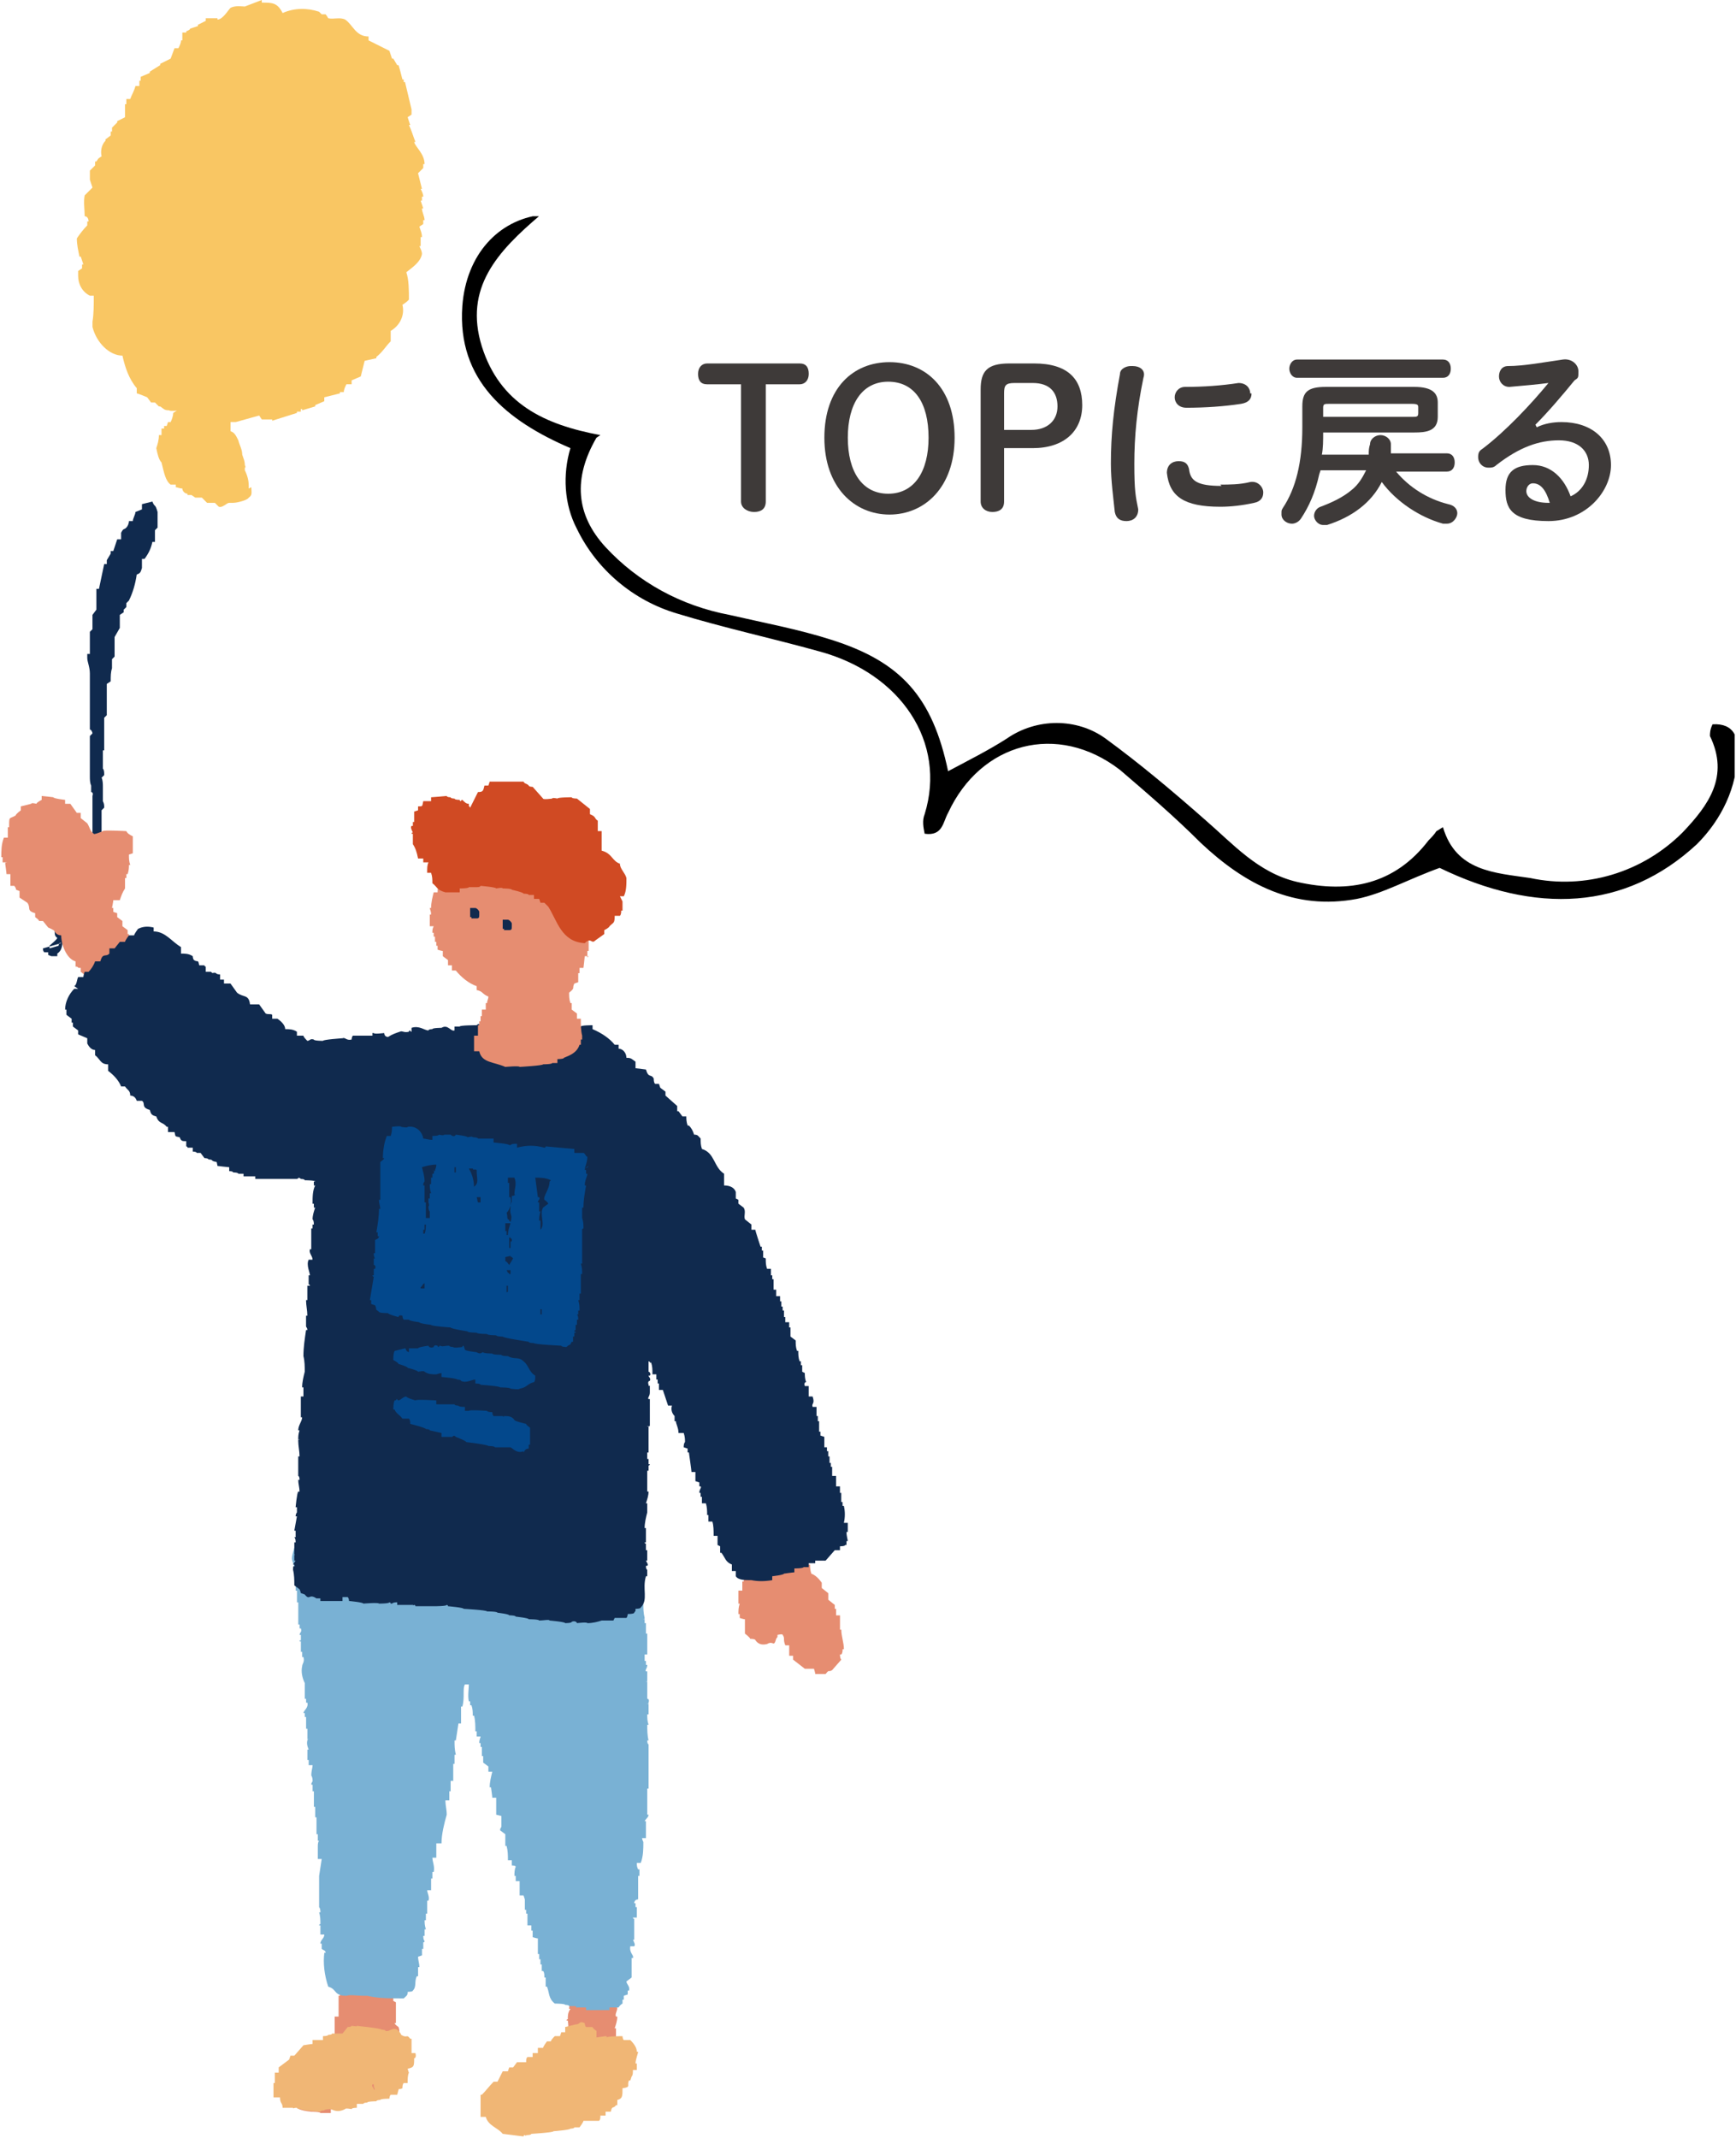 <?xml version="1.0" encoding="UTF-8"?>
<svg id="_レイヤー_1" data-name="レイヤー 1" xmlns="http://www.w3.org/2000/svg" xmlns:xlink="http://www.w3.org/1999/xlink" version="1.1" viewBox="0 0 133.3 164.1">
  <defs>
    <style>
      .cls-1 {
        fill: #3e3a39;
      }

      .cls-1, .cls-2, .cls-3, .cls-4, .cls-5, .cls-6, .cls-7, .cls-8, .cls-9, .cls-10 {
        stroke-width: 0px;
      }

      .cls-2 {
        fill: #102a4e;
      }

      .cls-2, .cls-4, .cls-6, .cls-7, .cls-8, .cls-9, .cls-10 {
        fill-rule: evenodd;
      }

      .cls-11 {
        clip-path: url(#clippath);
      }

      .cls-3 {
        fill: none;
      }

      .cls-4 {
        fill: #f9c663;
      }

      .cls-12 {
        clip-path: url(#clippath-1);
      }

      .cls-13 {
        clip-path: url(#clippath-2);
      }

      .cls-5 {
        fill: #000;
      }

      .cls-6 {
        fill: #d04a23;
      }

      .cls-7 {
        fill: #e68d71;
      }

      .cls-8 {
        fill: #03488c;
      }

      .cls-14 {
        isolation: isolate;
      }

      .cls-9 {
        fill: #79b1d4;
      }

      .cls-10 {
        fill: #f0b675;
      }
    </style>
    <clipPath id="clippath">
      <rect class="cls-3" x="35.2" y="16.6" width="98" height="52.8"/>
    </clipPath>
    <clipPath id="clippath-1">
      <rect class="cls-3" x="2.4" width="30.2" height="73.4"/>
    </clipPath>
    <clipPath id="clippath-2">
      <rect class="cls-3" y="60" width="65.2" height="104.1"/>
    </clipPath>
  </defs>
  <g id="top">
    <g id="top-2">
      <g id="_グループ_872" data-name="グループ 872">
        <g class="cls-11">
          <g id="_グループ_871" data-name="グループ 871">
            <path id="_パス_5061" data-name="パス 5061" class="cls-5" d="M45.8,33.6c-1.8,3.1-1.6,5.9.7,8.4,2.5,2.7,5.8,4.5,9.5,5.2,2.6.6,5.3,1.1,7.8,1.9,5.4,1.7,7.8,4.4,9,10.1,1.5-.8,3.1-1.6,4.5-2.5,2.3-1.6,5.4-1.6,7.6,0,2.6,1.9,5.1,4,7.6,6.2,2.2,1.9,4.1,4.1,7.1,4.8,4,.9,7.5.2,10.1-3.2.2-.2.4-.4.6-.7.2-.1.3-.2.5-.3,1,3.4,4,3.5,6.7,3.9,4.2.9,8.6-.4,11.7-3.5,2-2.1,3.6-4.3,2.1-7.4,0-.2,0-.5.2-.9,1.7-.1,2,1.1,1.9,2.2,0,2.6-1.2,5.1-3.1,7-5.5,5.1-12.4,5.4-19.8,1.8-.2,0-.4,0,.1,0-2.5.9-4.4,2-6.4,2.4-4.8.9-8.6-1.1-12-4.3-2-2-4.1-3.8-6.2-5.6-4.8-3.7-10.7-2.1-13.2,3.3-.4.7-.4,1.8-1.8,1.6-.1-.5-.2-1,0-1.5,1.7-5.5-1.8-10.8-8.1-12.5-3.6-1-7.3-1.8-10.9-2.9-3.4-1-6.2-3.4-7.7-6.5-1-1.9-1.1-4.2-.5-6.2-4.9-2.1-8.7-5.2-8.3-10.9.3-4,2.8-6.6,6-7-3.3,2.8-5.9,5.6-4.5,10.1,1.4,4.4,4.8,6,9.1,6.8"/>
          </g>
        </g>
      </g>
      <g id="TOPに戻る" class="cls-14">
        <g class="cls-14">
          <path class="cls-1" d="M58.8,38.5c0,.6-.4.8-.9.8s-1-.3-1-.8v-9h-2.6c-.5,0-.7-.3-.7-.8s.3-.8.7-.8h7.1c.5,0,.7.3.7.8s-.3.8-.7.8h-2.6v9Z"/>
          <path class="cls-1" d="M63.3,33.6c0-3.8,2.2-5.8,5-5.8s5,2,5,5.8-2.3,5.9-5,5.9-5-2.1-5-5.9ZM71.3,33.6c0-2.7-1.1-4.3-3.1-4.3s-3.1,1.7-3.1,4.3,1.1,4.3,3.1,4.3,3.1-1.7,3.1-4.3Z"/>
          <path class="cls-1" d="M79.4,27.9c2.6,0,3.7,1.2,3.7,3.2s-1.4,3.3-3.8,3.3h-2.2v4.1c0,.6-.4.8-.9.8s-.9-.3-.9-.8v-8.6c0-1.4.5-2,2.2-2h1.9ZM79.2,33c1.2,0,2-.7,2-1.8s-.6-1.8-1.9-1.8h-1.4c-.7,0-.8.2-.8.8v2.8h2.2Z"/>
          <path class="cls-1" d="M87,28.1c.5,0,1,.3.8.9-.5,2.4-.7,4.5-.7,6.6s.1,2.5.3,3.5c0,.6-.4.9-.9.9s-.8-.2-.9-.7c-.1-1-.3-2.4-.3-3.7,0-2.2.2-4.2.7-6.9,0-.4.5-.6.8-.6ZM93.7,37.2c.7,0,1.5,0,2.3-.2.6-.1,1,.4,1,.8s-.2.7-.7.8c-.9.2-1.8.3-2.6.3-2.8,0-3.9-.8-4.1-2.6,0-.6.4-.9.9-.9s.7.2.8.6c.1.9.6,1.3,2.5,1.3ZM96.1,30.2c0,.4-.2.7-.8.8-1.3.2-2.8.3-4.2.3-.6,0-.9-.4-.9-.8s.3-.8.8-.8c1.4,0,2.8-.1,4.1-.3.6,0,.9.4.9.8Z"/>
          <path class="cls-1" d="M101.3,36.4c-.3,1.4-.8,2.5-1.4,3.4-.2.3-.5.4-.7.4-.4,0-.8-.3-.8-.7s0-.3.1-.5c1-1.5,1.5-3.5,1.5-6.2v-1.6c0-1.1.4-1.5,1.8-1.5h6.8c1.4,0,1.8.5,1.8,1.2v1.1c0,1.1-.9,1.2-1.8,1.2h-7c0,.6,0,1.2-.1,1.7h3.6c0-.3,0-.5.1-.8,0-.4.4-.7.8-.7s.8.3.8.7c0,.3,0,.5,0,.7h4.3c.4,0,.6.3.6.7s-.2.7-.6.7h-3.9c1,1.2,2.4,2.1,4,2.5.5.1.7.4.7.7s-.3.8-.8.8-.2,0-.3,0c-1.8-.5-3.6-1.7-4.7-3.2-.8,1.6-2.3,2.7-4.2,3.3-.1,0-.2,0-.3,0-.4,0-.7-.4-.7-.7s.2-.6.5-.7c.8-.3,1.7-.7,2.4-1.3.5-.4.8-.9,1.1-1.5h-3.5ZM99.6,29c-.4,0-.6-.4-.6-.7s.2-.7.6-.7h11.2c.4,0,.6.3.6.7s-.2.7-.6.7h-11.2ZM108.4,32c.4,0,.5,0,.5-.3v-.4c0-.2,0-.3-.5-.3h-6.3c-.4,0-.5,0-.5.3v.7h6.7Z"/>
          <path class="cls-1" d="M118,32.8c.6-.3,1.3-.4,1.9-.4,2.3,0,3.8,1.3,3.8,3.3s-1.9,4.3-4.8,4.3-3.3-1-3.3-2.4.7-1.9,2.1-1.9,2.4,1,2.9,2.4c.9-.4,1.4-1.3,1.4-2.4s-.8-1.9-2.3-1.9-3,.5-4.8,1.9c-.2.2-.4.2-.6.2-.5,0-.8-.4-.8-.8s.1-.5.4-.7c1.7-1.3,3.6-3.3,5-5-.8.1-1.8.2-3,.3-.5,0-.8-.4-.8-.8s.2-.8.7-.8c1.2,0,2.8-.3,4.2-.5.7-.1,1.2.4,1.2.9s0,.5-.3.7c-.9,1.1-2,2.4-3,3.4h0ZM117.7,37.1c-.3,0-.5.3-.5.6,0,.5.6.9,1.7.9h.1c-.3-1-.7-1.5-1.3-1.5Z"/>
        </g>
      </g>
    </g>
    <g id="_グループ_908" data-name="グループ 908">
      <g class="cls-12">
        <g id="_グループ_907" data-name="グループ 907">
          <path id="_パス_5198" data-name="パス 5198" class="cls-2" d="M3.3,72.8c0,.1,0,.2.1.3h.3s0,0,0,.2c0,0,.6.3.7.1v-.2c.3-.2.4-.5.4-1.1h.7s0-.2,0-.2l.5-.9c0-.1,0-.2,0-.3l.4-.4v-.7c.3-.1.3-.2.4-.4v-.9s.3-.2.3-.2v-1.1c.1,0,.2,0,.2,0,0-.2,0-.5,0-.7l.2-.2c0-.2,0-.5,0-.7l.3-.4v-.5s0,0,0,0v-.5s0,0,0,0c0-.5,0-.9,0-1.4h0s0-.4,0-.4l.2-.2c0-.2,0-.3-.1-.5h0s0-.4,0-.4h0c0-.2,0-.5,0-.7h0c0-.2,0-.5-.1-.7l.2-.2c0-.2,0-.4-.1-.5v-1.4s.1,0,.1,0c0-.2,0-.5,0-.7h0c0-.3,0-.6,0-.9h0c0-.3,0-.6,0-.9l.2-.2c0-.8,0-1.6,0-2.4l.3-.2c0-.4,0-.7.1-1h0c0-.2,0-.5,0-.7l.2-.2v-.3s0,0,0,0c0-.4,0-.8,0-1.2l.4-.7c0-.3,0-.7,0-1l.3-.2c0,0,0-.1,0-.2l.2-.2c0-.1,0-.2,0-.3l.2-.2c.3-.6.5-1.3.6-2,.3-.1.3-.2.4-.5h0c0-.3,0-.5,0-.7h.2c.3-.4.5-.8.6-1.3h.2s0-.5,0-.5h0s0-.4,0-.4l.2-.2c0-.4,0-.8,0-1.2h0c-.2-.7-.2-.3-.4-.8l-.8.2v.4c0,0-.5.2-.5.2,0,.2-.2.5-.2.7h-.3c0,.2-.1.4-.2.5-.2.2-.2,0-.4.4h0s0,.5,0,.5h-.3c-.1.3-.2.6-.3.9h-.2s0,.2,0,.2l-.3.5v.3s-.2,0-.2,0l-.4,1.9h-.2c0,.2,0,.4,0,.5h0c0,.1,0,.2,0,.4h0c0,.2,0,.5,0,.7l-.3.4v.3s0,0,0,0c0,.1,0,.2,0,.3h0c0,.2,0,.4,0,.5l-.2.2v1.7c0,0-.2,0-.2,0v.3s0,0,0,0c0,.3.2.7.2,1.2h0s0,.4,0,.4h0c0,.5,0,.9,0,1.4h0s0,.4,0,.4h0c0,.7,0,1.4,0,2.1.1,0,.2.2.2.3l-.2.2c0,.1,0,.2,0,.3h0c0,.4,0,.8,0,1.2h0c0,.2,0,.4,0,.5h0c0,.4,0,.7,0,1.1h0c0,.2,0,.5.1.7h0s0,.5,0,.5c0,0,.2,0,.1.3h0c0,.1,0,.2,0,.4h0c0,.2,0,.5,0,.7h0s0,.4,0,.4h0s0,.7,0,.7h0c0,.2,0,.4,0,.5h0c0,.2,0,.5,0,.7,0,.6-.3.4-.3,1.2h-.2c0,.3,0,.6,0,.9-.2.1,0,0-.2.2h0s0,.5,0,.5c-.5.3-.2.7-.5,1.1h-.3s-.8,1.8-.8,1.8h-.4c-.2.4-.2.8-.2,1.3h0c0,.4.1.4.2.5-.1.2-.4.4-.6.6v.2s.7-.2.7-.2c0,0,0-.3.2-.2"/>
          <path id="_パス_5199" data-name="パス 5199" class="cls-4" d="M19.1,37.5v-.2c0-.4-.1-.8-.3-1.2v-.2c.1,0,0-.2,0-.2h0c0-.3-.1-.5-.2-.8h0c0-.4-.2-.7-.3-1.1h0c-.2-.4-.3-.6-.6-.7,0-.3,0-.5,0-.8,0-.3-.2-.6-.3-.8h-.2c0-.2,0-.4-.1-.6h0c-.3-.3-.5-.5-.9-.4,0-.2-.2-.3-.3-.5h0c0,0,0-.1,0-.2h0c-.2-.2-.1-.2-.4-.1-.4-.2-.4.5-.6.6,0,0,0,0,0-.1-.3,0-.5.2-.6.4,0,0,0,0,0,.1l-.3.2s0,0,0,.1h-.4c0,.2,0,.4,0,.5l-.3.2c0,.2-.1.5-.2.7h-.2s-.1.3-.1.3h-.2c0,0,0,.1,0,.2h-.2c0,.2,0,.3,0,.5h-.2c0,.4-.1.7-.2,1,.1.5.2.9.4,1.1.2.8.3,1.4.7,1.7h.4c0,0,0,.1,0,.2.1,0,.3.1.5.1,0,.2.2.4.4.4,0,0,0,0,0,.1h.3c0,0,.3.2.3.2h.2s0,0,0,0h.3c0,0,.4.4.4.4h.2s0,0,0,0h.2s0,0,0,0h.2c0,0,.3.3.3.3.3.1.6-.3.8-.3.2,0,.3,0,.3,0,.3,0,1.1-.2,1.2-.4.3-.2.2-.4.2-.8"/>
          <path id="_パス_5200" data-name="パス 5200" class="cls-4" d="M31,6.1h-.1c-.1-.4-.2-.8-.3-1.1h-.1s-.3-.5-.3-.5h-.1s-.2-.6-.2-.6l-1.6-.8v-.3c-1,0-1.2-.9-1.8-1.3-.4-.2-.9,0-1.3-.1,0,0-.1-.2-.2-.3h-.3c0,0-.2-.2-.2-.2-.9-.3-1.9-.3-2.8.1-.4-.8-.8-.8-1.6-.8,0,0,0-.1,0-.2l-1.3.5c-.2,0-.7-.1-1.1.1-.2.2-.6.9-1,.9,0,0,0-.1,0-.1h-.9c0,.1,0,.2,0,.2l-.6.3s0,.1,0,.1l-.6.2h0c0,.1-.3.2-.3.2,0,0,0,0,0,.1h-.3c0,.2,0,.4,0,.6h-.1c0,.2-.1.4-.2.6h-.3c0,0-.3.8-.3.8l-.8.4s0,0,0,.1l-.8.5s0,0,0,.1l-.7.3c0,.1,0,.2,0,.3h-.1c0,.2,0,.3,0,.4h-.3c-.1.4-.3.7-.4,1h-.3c0,.2,0,.3,0,.4h-.1c0,.4,0,.7,0,1l-.6.3s0,.1,0,.1l-.4.4c0,.1,0,.2,0,.3h-.1s0,.3,0,.3l-.4.3s0,.1,0,.1c-.3.3-.4.8-.3,1.2-.3.2-.2.1-.4.4h-.1c0,.1,0,.2,0,.3l-.4.4v.3c0,0,0,0,0,0v.4c.1,0,0,0,0,0l.2.6-.6.6c-.1.5,0,1.1,0,1.6.2,0,.3.2.3.4h-.1c0,.1,0,.2,0,.3-.3.3-.6.7-.8,1,0,.5.1.9.2,1.4h.1s.2.6.2.6h-.1c0,.1,0,.2,0,.3l-.3.2v.4c.1,0,0,0,0,0,0,.6.3,1.2.9,1.5h.3c0,.7,0,1.4-.1,2v.4c.1,0,0,0,0,0,.3,1.2,1.3,2.2,2.3,2.2.2.9.5,1.8,1.1,2.5v.4c.1,0,.8.3.8.3l.3.4h.3c0,0,.3.3.3.3h.1c.3.2.3.3.7.3h0c0,.1.9,0,.9,0,.2.4.3.3.5.7h.6s0,0,0,.1l.9-.2s0,0,0,.1h1c0,.1,0,.2,0,.2h.9s0,0,0,0h.3s0,0,0,0l1.8-.5.2.3h.8s0,.1,0,.1l1.9-.6s0,0,0-.1h.3c0-.1,0-.2,0-.2h.1s0,.1,0,.1l1-.3s0-.1,0-.1l.7-.3c0-.1,0-.2,0-.3l1.2-.3s0-.1,0-.1h.3c0-.2.1-.4.2-.6h.4c0-.2,0-.2,0-.3l.7-.3.3-1.2.9-.2s0-.1,0-.1c.5-.4.7-.8,1.1-1.2,0-.3,0-.5,0-.8.7-.4,1.1-1.2.9-2,.3-.2.3-.2.5-.4,0-.7,0-1.5-.2-2.1.5-.4,1.1-.8,1.2-1.4,0-.2-.1-.4-.2-.6h.1c0-.2,0-.5,0-.7h.1c0-.3-.1-.5-.2-.8l.3-.2c0-.1,0-.2,0-.3h.1c0-.3-.2-.6-.2-.9h.1s-.2-.6-.2-.6h.1s0-.3,0-.3h.1c0-.2-.1-.4-.2-.6h.1c-.1-.4-.2-.8-.3-1.2l.4-.4c0-.1,0-.2,0-.3h.1c0-.8-.7-1.3-.8-1.7h.1c-.2-.5-.3-.9-.5-1.3h.1s-.2-.6-.2-.6l.3-.2v-.4c-.1,0,0,0,0,0l-.5-2.1h-.1c0,0,0-.2,0-.3"/>
        </g>
      </g>
    </g>
    <g id="_グループ_906" data-name="グループ 906">
      <g class="cls-13">
        <g id="_グループ_905" data-name="グループ 905">
          <path id="_パス_5183" data-name="パス 5183" class="cls-7" d="M44.5,151.4c.1,0,0-.2.3-.3.1.1,0,.2.3.3h0c0-.1.3-.1.3-.1h0c0-.1.4-.3.4-.3.3.3.4.1.7.3h0c.3.3.4.6.5.9v.5s.2.1.2.1c0,.3,0,.5,0,.8h.1c0,.2,0,.4,0,.5h.1c0,.3-.2.5-.1.7h.1c0,.3-.1.6-.2.9h.1c0,.4,0,.7,0,1.1h.1c-.1,1-.2,2-.3,3h-.4c0,.8-.3.9-.6,1.4h-.5c0,.3-.2.5-.4.6h0c0,.1-.4.1-.4.1,0,.1-.2.3-.3.4l-1.2.4h-.5c0,0-.3,0-.4,0h0c0-.1-.9-.2-.9-.2v-.3c-.1,0-.9-.1-.9-.1v-.3c-.1,0-.4,0-.4,0,0,0,0-.2-.1-.3h-.1v-.3s-.1,0-.1,0c-.2-.4.1-.2-.3-.5,0-.4.1-.9.2-1.3h.3c0-.3,0-.4,0-.5,0,0,.2-.1.3-.3h.7c.3-1.4,1.6-.9,2.3-1.7.2-.6.3-1.2.2-1.8h-.1c0-.1.1-.1.1-.1,0-.3,0-.5.2-.8h-.1c0-.3.1-.4.1-.4.2-.8,0-1.7.4-2.2.2-.6,0-.2.5-.4"/>
          <path id="_パス_5184" data-name="パス 5184" class="cls-10" d="M48.4,159.7h-.1c-.2.4.2.5-.5.6,0,.6,0,.8-.4.9,0,.1,0,.3,0,.4h-.1c-.2.3-.3,0-.4.5h-.4v.3h-.4c0,.2,0,.3-.1.4h-1.2c0,.1-.3.5-.3.5h-.4c0,.1-.3.1-.3.1h0c0,.1-1.3.2-1.3.2h0c0,.1-1.7.2-1.7.2h0c0,.1-.4.1-.4.1h0c0,.1-.1,0-.1,0-.2,0,0,0-.1.1l-1.6-.2c-.4-.5-1.1-.6-1.3-1.3h-.4c0-.7,0-1.2,0-1.7h.1c.3-.3.6-.7.9-1h.3s.4-.8.4-.8h.4s.1-.3.1-.3h.3s.3-.4.3-.4h.7c0-.2,0-.3.1-.4h.4v-.3h.4c0-.1,0-.4,0-.4h.4c0-.1.3-.5.3-.5h.3c0-.1.2-.3.3-.4h.4s.1-.3.1-.3h.3c0-.1,0-.4,0-.4l.8-.2h0c.4,0,.2-.3.7-.1,0,0,0,.2.1.3h.5c0,.1.3.3.3.3v.5s.7-.1.7-.1c.2,0,0,.2.1.1h0c0-.1,1.2-.1,1.2-.1,0,0,0,.2.1.3h.5c.3.3.5.6.5.9h.1c0,.1-.2.6-.2.9h.1v.5s-.3,0-.3,0c0,.2,0,.4-.1.5"/>
          <path id="_パス_5185" data-name="パス 5185" class="cls-7" d="M30.6,158.9c-.2.5-.6.5-.8,1.2-.3.1-.6.3-.8.5h0c0,.1-.4.1-.4.1v.3c-.1,0-.4,0-.4,0h0c0,.1-.4.1-.4.1h0c0,.1-.5.3-.5.3h0c0,.1-1.1.1-1.1.1h0c0,.1-.3.1-.3.1v.3c-.1,0-.5,0-.5,0v.3c-.1,0-.8,0-.8,0h0c0-.1-.7-.1-.7-.1h0c-.9-.1-1.3-.2-1.4-1-.4-.1-.4-.2-.7-.4,0-.3,0-.1-.1-.3,0-.9.2-.5.7-.9.2-.2.1-.5.5-.8h0c0-.1.7-.1.7-.1l.4-.5h.3s.1-.3.1-.3h.3c0-.1.4-.1.4-.1.5-.2.6-.4.8-.9h.1c0-.1-.3-.3-.3-.3,0-.6,0-1.1,0-1.7h.3c0-.6,0-1.1,0-1.6h.1c0-.3.2-.5.3-.8h.1l.3-.4c.7,0,.8.1.9.7.3-.2.6-.3.9-.4v-.7c.1,0,.7,0,.7,0h0c0,.1.3.1.3.1,0,.1,0,.3.1.4l.4.3c0,.1,0,.3,0,.4h.1v.8s.2.1.2.1c0,.5,0,1.1,0,1.6h-.1c0,.1.3.3.3.3.2.5-.1,1.2-.2,1.6,0,.4.2.8.2,1.2h-.1v.5"/>
          <path id="_パス_5186" data-name="パス 5186" class="cls-9" d="M41.7,117.3h2.4c0,0,1.1.2,1.1.2h0c.5-.2.4.2.8.1v-.3c.6-.2,1,.2,1.3.3.2.7.2.1.7.4,0,0,.2.3.4.4v.5s.1,0,.1,0h0c-.1.2-.2.4-.1.5h.1v.3s.1,0,.1,0v.8s.4.3.4.3h-.1v.3h.1v.8s.1,0,.1,0v.3s.1,0,.1,0v.8s.2.1.2.1c0,.4,0,.7.1,1.1,0,.2-.2,0-.1.1h.1v.3s.1,0,.1,0v.8s.1,0,.1,0v.5c-.1,0,0,0,0,0v1.1h-.2v.5s.1,0,.1,0v.3s.1,0,.1,0c0,.3-.2.4-.1.5h.1c0,.2,0,.4,0,.7,0,.2-.2,0-.1.1h.1c0,.4,0,.9,0,1.3,0,0,.2,0,.1.3,0,.2-.2,0-.1.1h.1v.8h-.1c0,.3,0,.5.1.8h-.1c0,.4,0,.8.1,1.2h-.1c0,.3.1.3.1.3,0,1.1,0,2.3,0,3.4h-.1v.7c.1,0,0,0,0,0v.8c-.1,0,0,0,0,0v.5s.1,0,.1,0c0,.2-.2.3-.3.5h.1c0,.4,0,.9,0,1.3h-.3c0,.1.1.3.1.3,0,.5,0,1.1-.2,1.6h-.3c0,.2,0,.3.1.5h.1v.5h-.1v.5c.1,0,0,0,0,0,0,.4,0,.9,0,1.3,0,0-.3,0-.3.3h.1v.3s.1,0,.1,0v.8h-.3c0,.1.1.1.1.1,0,.5,0,1.1,0,1.6h-.1c.1.2.2.4.1.5h-.3c-.1.5.3.7.2.9h-.1c0,.5,0,1,0,1.5l-.4.3c0,.2.3.4.2.7h-.1v.3s-.3.1-.3.1v.3h-.1v.3c0,0-.2.1-.3.3h-.7v.2h-1.8v-.2h-.7c0,.1-.1-.1-.1-.1h-.5c0-.1-.3-.1-.3-.1h0c0-.1-.8-.1-.8-.1h0c-.5-.4-.4-.8-.6-1.3h-.1c0-.2,0-.4,0-.7h-.1c0-.2,0-.4-.1-.5h-.1v-.5s-.1,0-.1,0c0-.1,0-.3,0-.4h-.1c0-.1,0-.3,0-.4h-.1v-1.2c-.1,0-.4-.1-.4-.1v-.5s-.1,0-.1,0c0-.1,0-.3,0-.4h-.3c0-.1,0-.9,0-.9h-.1v-.3s-.1,0-.1,0v-.8s0,0-.1-.3h-.3s0-1.1,0-1.1h-.3c0-.1,0-.4,0-.4h-.1c0-.2,0-.5.1-.7h0c0-.1-.3-.1-.3-.1v-.4h-.3c0-.4,0-.7-.1-1.1h-.1c0-.3,0-.6,0-.9l-.4-.3c0-.2.1-.2.1-.3v-.8s-.4-.1-.4-.1c0-.4,0-.9,0-1.3h-.3c0-.1-.1-.8-.1-.8h-.1c0-.4.1-.8.2-1.2h-.3c0-.1,0-.4,0-.4l-.4-.3v-.5s-.1,0-.1,0c0-.2,0-.4,0-.7h-.1v-.3s-.1,0-.1,0c0-.3.1-.4.1-.5h-.3c0-.1,0-.4,0-.4h-.1c0-.4,0-.8-.1-1.2h-.1c0-.3,0-.5-.1-.8h-.1v-.3s-.1,0-.1,0c-.1-.4,0-1,0-1.3h-.3c-.2.3,0,1-.2,1.7h-.1v1.3h-.2l-.2,1.3h-.1c0,.4,0,.7.1,1.1h-.1c0,.2,0,.4,0,.7h-.1v1.3h-.2v.8h-.1c0,.2,0,.4,0,.7h-.3c0,.4.1.7.1,1.1-.2.7-.4,1.5-.4,2.2h-.4c0,.1,0,1.1,0,1.1h-.3c0,.3.2.7.1,1.1h-.1v.5h-.1v.5c.1,0,0,0,0,0,0,.1,0,.3,0,.4h-.3c0,.2.2.5.1.8h-.1v.5c-.1,0,0,0,0,0v.5h-.1v.5h-.1c0,.2,0,.4.1.7h-.1c0,.2,0,.4,0,.5h-.1c0,.1,0,.3.1.4h0c0,.1-.1.1-.1.1v.5h-.1v.5s-.3.1-.3.1c0,.3.1.5.1.8h-.1c0,.2,0,.4,0,.7h-.1c-.2.4,0,.8-.3,1.1h0c0,.1-.4.1-.4.1,0,.3-.1.3-.3.5-1.1,0-2,0-2.8-.2h-.3c0,0,0,0,0,0-.5,0-1-.1-1.3,0-1,0-.7-.5-1.4-.7-.3-.9-.4-1.8-.3-2.6h.1c0-.2-.2-.2-.3-.3,0-.1,0-.3,0-.4h-.1c0-.3.3-.4.3-.7h-.3c0-.1,0-.7,0-.7h-.1c0-.1.1-.1.1-.1,0-.3,0-.6-.1-.9h.1c0-.1,0-.3-.1-.4v-2.4c0,0,0,0,0,0l.2-1.3h-.3c0-.4,0-.7,0-.9,0-.2,0-.4.1-.5h-.1v-.5s-.1,0-.1,0c0-.4,0-.9,0-1.3h-.1v-.8s-.1,0-.1,0c0-.4,0-.8,0-1.2h-.1v-.5s-.1,0-.1,0c0-.2.1-.2.1-.3,0-.3-.1-.4-.1-.4,0-.4.1-.6.1-.8h-.3c0-.1,0-.4,0-.4h-.1v-.8h.1c0,0-.2-.4-.1-.7,0-.2.2,0,.1-.1h-.1v-.8s-.1,0-.1,0c0-.3,0-.6,0-.9h-.1v-.3s-.1,0-.1,0c0-.2.4-.4.3-.8h-.1v-.3s-.1,0-.1,0c0-.4,0-.8,0-1.2-.2-.4-.3-.9-.2-1.3,0-.2.2-.3.1-.7h-.1c0-.1,0-.3,0-.4h-.1v-.8s-.1,0-.1,0c0-.2,0,0,.1-.1,0-.1,0-.3,0-.4h-.1c0-.2.2-.2.1-.5h-.1v-.3s-.1,0-.1,0v-.4c.1,0,0,0,0,0v-1.3s-.1,0-.1,0c0-.3,0-.6,0-.9h-.1c0-.3,0-.6,0-.9h-.1c0-.2,0,0,.1-.1,0-.2,0-.4,0-.5h-.1v-.3c-.2-.7-.3-.5,0-1.5h.3c0-.2,0-.4.1-.7l.8-.2h0c0-.1.8-.1.8-.1h0c0-.1.1-.1.1-.1h0c0,.1.1.1.1.1h0c0-.1,1.2-.1,1.2-.1,0,0,0-.2.3-.1,0,.1.2.2.4.1h0c0-.1,1.1-.2,1.1-.2h0c0-.1.4,0,.4,0h0c0-.1.8-.1.8-.1h0c0-.1.4,0,.4,0h0c0,.1.9,0,.9,0h0c0-.1,1.2-.1,1.2-.1h0c.2.2.2,0,.3,0,.2,0,.5,0,.7.1v-.3c.1,0,1.5,0,1.5,0h0c0-.1.7,0,.7,0,0,0,0-.2.4-.1h.3c0,0,0,0,0,0h.8c0-.1.7,0,.7,0h0c0-.1,1.2-.1,1.2-.1h0c0,.1.1.1.1.1,0-.1.3-.2.4-.1v.3c.4,0,.4-.4.8-.2v.3c.1,0,.7-.1.7-.1h0c0-.1.8,0,.8,0h.8c0,0,0,0,0,0h.8c0,0,0,0,0,0"/>
          <path id="_パス_5187" data-name="パス 5187" class="cls-7" d="M.2,66.1v-.3s-.1,0-.1,0c0-.5,0-1,.2-1.5h.3s0-.8,0-.8h.1c0-.9,0-.6.5-.9h0c0-.1.4-.4.4-.4v-.3s.8-.2.8-.2h0c0-.1.4,0,.4,0h0c0-.1.4-.3.4-.3v-.3c.1,0,.9.1.9.1h0c0,.1.9.2.9.2v.3c.1,0,.4,0,.4,0l.5.7h.3c0,.2,0,.3,0,.4l.5.4c.2.3.2.6.5.8h0c0,.1.7-.2.7-.2h0c0-.1,1.8,0,1.8,0,.1.2.3.3.5.4v1.3s-.3.1-.3.1c0,.3,0,.5.1.8h-.1c0,.2,0,.4-.1.7h-.1s0,.3,0,.3h-.1v.8c-.2.3-.3.6-.4.9h-.5c0,.1-.1.6-.1.6h.1v.3s.3.1.3.1v.3s.4.3.4.3c0,.1,0,.3,0,.4l.4.3v.3s.1,0,.1,0c0,0,0,.2,0,.3h.1c0,.1,0,.3,0,.4h.3c0,.3,0,.4,0,.5h.1v.5s.1,0,.1,0h0c0,.1-.1.1-.1.1,0,.1,0,.3-.1.4h-.1c0,.4,0,.8.1,1.2-.3,0-.6.2-.8.5h-1.2s-.1-.3-.1-.3h-.8c0,0,0,0,0,0h-.3s-.3-.4-.3-.4h-.3c0-.1-.3-.3-.3-.3,0,0,0-.2,0-.3-.3,0-.1,0-.3-.1h-.1c0-.1,0-.3,0-.4-.7-.2-1.1-1.3-1.1-2-.2,0-.4-.1-.5-.3h0c0-.1-.5-.3-.5-.3l-.4-.5h-.3c0-.1-.3-.3-.3-.3v-.3c-.7-.2-.3-.4-.6-.8l-.6-.4v-.5c-.5-.2-.1,0-.4-.4h-.3c0-.1,0-.9,0-.9h-.3c0-.1-.1-.8-.1-.8,0-.2.2,0,.1-.1H.2"/>
          <path id="_パス_5188" data-name="パス 5188" class="cls-7" d="M56.7,122.1h.3c0-.1,0-.7,0-.7h.1c.1-.5,0-.2.4-.4h0c.3-.3.3-.2.5-.1,0-.2,0-.4-.1-.7h.1v-.3s.8-.2.8-.2v-.3c.1,0,.8,0,.8,0h0c0-.1.9,0,.9,0h0c0-.1.7-.2.7-.2.1.2.3.2.4.3v.3c0,0,.2,0,.3.3h.3c0,.2,0,.4.1.7.3.1.6.4.8.7,0,.1,0,.3,0,.4l.5.4v.5s.5.4.5.4c0,0,0,.2,0,.3h.1v.5h.3c0,.4,0,.7,0,1.1h.1c0,.5.2,1,.2,1.5h-.1c0,.1,0,.3-.1.4h-.1c0,.1,0,.3.1.4l-.7.8c-.3.2-.2-.1-.5.3h-.8c0-.1-.1-.4-.1-.4h-.7s-.9-.7-.9-.7c0,0,0-.2,0-.3h-.3c0-.4,0-.6,0-.8h-.3c-.2-.5,0-.5-.2-.8h0c0-.1-.4,0-.4,0,0,.3,0,.1-.1.3-.2.7-.2.1-.7.4h0c-.4.1-.7,0-.9-.3h0c0-.1-.4-.1-.4-.1h0c0-.1-.4-.4-.4-.4v-1.1c-.1,0-.4-.1-.4-.1v-.3s-.1,0-.1,0c0-.3,0-.5.1-.8h-.1v-.8"/>
          <path id="_パス_5189" data-name="パス 5189" class="cls-2" d="M5.7,75.7c.2-.1.2-.5.3-.7h.4c0-.1.1-.4.1-.4h.3c.2-.2.4-.5.5-.8h.4c.2-.7.4-.3.7-.6v-.4c.1,0,.4,0,.4,0l.4-.5h.4c0-.1.3-.5.3-.5h.4c0-.1.3-.5.3-.5.4-.2.8-.2,1.2-.1v.3c.9,0,1.4.8,2.1,1.2v.5c.3,0,.6,0,.9.2,0,0,0,.2.1.3.3.2.3-.1.4.4h.4c0,.1.1.1.1.1,0,.1,0,.3,0,.4h.4c.2.2.1,0,.4.1h0c0,.1.3.1.3.1v.4h.3v.3c.1,0,.5,0,.5,0l.5.7c.5.4.9.1,1,.9h.7s.5.7.5.7c.2.1.4,0,.5.1v.3s.4,0,.4,0h0c.3.2.6.5.6.8.3,0,.6,0,.9.2v.3c.1,0,.5,0,.5,0,0,.1.2.3.3.4.2,0,.2-.2.5-.1h0c0,.1.7.1.7.1h0c0-.1,1.5-.2,1.5-.2h0c.2-.1.3.2.7.1,0,0,0-.2.1-.3h1.5v-.2h.1c0,.1.8,0,.8,0,0,0,0,.3.3.3h0c.3-.2.6-.3.9-.4h0c.2-.1.3.1.7,0h0c0-.1.1-.1.1-.1h0c0,.1.1.1.1.1v-.3c.6-.2,1,.2,1.3.2h0c0-.1.3-.1.3-.1h0c0-.1.7-.1.7-.1h0c.5-.3.7.3,1,.2v-.3c.1,0,.4,0,.4,0h0c0-.1,1.3-.1,1.3-.1h0c.2-.2.2,0,.3,0h.9c0,0,0,0,0,0,.2,0,.2-.2.5-.1h0c0,.1.5.3.5.3v-.3c.6-.2,1.2.1,1.5.2h1.8s0,0,0,0h.4c.5,0,1,0,1.6,0h0c.3-.2.4,0,.5,0h0c0-.1.9-.1.9-.1v.3c.7.3,1.3.7,1.7,1.2h.3s0,.3,0,.3c.3,0,.6.3.6.7.4,0,.4.1.7.3v.5s.8.1.8.1c.2.7.4.3.6.7,0,.1,0,.3.1.4h.3s.1.3.1.3l.4.3v.3s.9.8.9.8c0,.1,0,.3,0,.4h.1l.3.4h.3c0,.2,0,.4.1.7h.1c.2.2.3.4.4.7.3,0,.3.1.5.3,0,.3,0,.5.1.8,1,.3.9,1.4,1.7,1.9,0,.3,0,.6,0,.9.5,0,.8.2.9.5v.5s.2.1.2.1v.3s.4.3.4.3c.2.3,0,.6.1.9l.5.4c0,.1,0,.3,0,.4h.3c0,.1.4,1.3.4,1.3h.1v.3s.1,0,.1,0v.5c-.1,0,.2.1.2.1,0,.3,0,.5.1.8h.3c0,.3,0,.4,0,.5h.1v.3s.1,0,.1,0v.8h.2v.5h.3c0,.1,0,.3,0,.4h.1c0,.1,0,.3,0,.4h.1v.3s.1,0,.1,0v.5s.1,0,.1,0c0,.1,0,.3,0,.4h.3c0,.1,0,.4,0,.4h.1c0,.2,0,.4,0,.7l.4.3c0,.3,0,.5.1.8h.1c0,.3,0,.5.1.8h.1c0,0,0,.2,0,.3h.1v.5s.2.1.2.1c0,.2,0,.4.1.7,0,0-.2,0-.1.3h.3c0,.4,0,.6,0,.8h.3c.2.6-.1.5,0,.8h.3c0,.3,0,.5,0,.7h.1c0,.1,0,.3,0,.4h.1v.8s.1,0,.1,0v.3s.3.1.3.1v.8h.2v.3s.1,0,.1,0c0,.1,0,.3,0,.4h.1v.5s.1,0,.1,0v.3s.1,0,.1,0c0,.2,0,.4,0,.7h.3c0,.4,0,.6,0,.8h.3c0,.3,0,.4,0,.5h.1c0,.2,0,.4,0,.7h.1v.3s.1,0,.1,0c.1.4.1.9,0,1.3h.3c0,.1,0,.7,0,.7h-.1c0,.3.1.6.1.7h-.1v.3h-.1c0,.1-.4.1-.4.1v.3c-.1,0-.4,0-.4,0l-.7.8h-.8v.2h-.5v.3h-.4c0,.1-.7.1-.7.1v.3c-.1,0-.8.1-.8.1h0c0,.1-.9.2-.9.2v.3c-.6.1-1.1.1-1.6,0-.5,0-1,0-1.2-.3v-.4h-.3v-.5c-.5-.2-.5-.5-.8-.9h-.1v-.5s-.2-.1-.2-.1c0-.2,0-.4,0-.7h-.3c0-.4,0-.8-.1-1.1h-.3c0-.3,0-.4,0-.5h-.1c0-.3,0-.6-.1-.9h-.3c0-.3,0-.4,0-.5h-.1v-.3s-.1,0-.1,0c0-.3.2-.4.1-.5h-.1v-.3s-.3-.1-.3-.1c0-.2,0-.4,0-.7h-.3c0-.1-.2-1.5-.2-1.5h-.1v-.3s-.3-.1-.3-.1c0-.1,0-.3.1-.4,0-.2,0-.4-.1-.7h-.4c0-.4-.2-.7-.2-.9h-.1v-.4c.1,0,0,0,0,0-.2-.2-.3-.5-.2-.8h-.3s-.4-1.2-.4-1.2h-.3c0-.3,0-.4,0-.5h-.1v-.3s-.1,0-.1,0c0-.1,0-.3,0-.4h-.3c0-.4,0-.6-.1-.9h-.1c0-.1-.1-.1-.1-.1v.5s0,.1,0,.3c0,0,0,0,0,0,.1,0,.2.2.1.3h-.1c0,.1.2.2.1.4,0,0-.2,0-.1.3,0,.2.1,0,.1.1v.5c-.1,0,0,0,0,0,0,.3-.2.4-.1.5h.1v.7c-.1,0,0,0,0,0v1.3c0,.2-.2,0-.2.1h.1c0,.7,0,1.3,0,2h-.1v.5s.1,0,.1,0c0,.1,0,.3,0,.4h.1c0,.1-.1.1-.1.1,0,.1,0,.3,0,.4h-.1v.4c0,.4,0,.8,0,1.2h.1c0,.3-.1.6-.2.9h.1c0,.2,0,.4,0,.7-.1.4-.2.8-.2,1.2h.1c0,.4,0,.7,0,1.1h-.1c0,.1.1.1.1.1v.5s.1,0,.1,0v.3c0,.2,0,.4,0,.5h-.1c.1.2.2.3.1.4h-.1c0,.3.1.3.1.3v.5h-.1c-.3,1,.2,1.8-.4,2.4h0c0,.1-.4.1-.4.1,0,.3,0,.1-.1.3h0c0,.1-.5.1-.5.1,0,0,0,.2-.1.3h-.9s-.1.2-.1.2h-.9c-.3.1-.7.2-1.1.2h0c0-.1-.8,0-.8,0,0-.1-.2-.2-.4-.1h0c0,.1-.5.1-.5.1h0c0-.1-1.2-.2-1.2-.2h0c0-.1-.5,0-.8,0h0c0-.1-.8-.1-.8-.1h0c0-.1-1-.2-1-.2h0c0-.1-.5-.1-.5-.1h0c0-.1-.9-.2-.9-.2h0c0-.1-.8-.1-.8-.1h0c0-.1-1.8-.2-1.8-.2h0c0-.1-1.2-.2-1.2-.2h0c0-.1-.1-.1-.1-.1h0c0,.1-.9.1-.9.1h-.8c0-.1,0,0,0,0h-.7c0-.1-.1-.1-.1-.1h0c-.2.1,0,0-.1,0h-1.2v-.2c-.1,0-.3,0-.4.1h-.1c0-.1-.1-.1-.1-.1h0c0,.1-.8.1-.8.1h0c0-.1-1.2,0-1.2,0h0c0-.1-1.1-.2-1.1-.2,0,0,0-.2-.1-.3h-.4v.3h-1.7v-.2h-.3c-.6-.4-.5.2-.9-.3-.5-.2-.2,0-.4-.4l-.4-.3c0-.4,0-.8-.1-1.2,0-.6.2,0,.1-.4h-.1l.2-.3h-.1v-.4c.1-.2,0,0,0-.1,0-.3,0-.6,0-.9h.1c0-.1,0-.3-.1-.4h.1v-.5s-.1,0-.1,0l.2-1.1h-.1c0-.2.1-.3.1-.3,0-.1,0-.3,0-.4h-.1s.1-1.1.2-1.2h.1c0-.3-.1-.6-.1-.9h.1c0-.3-.1-.3-.1-.3,0-.5,0-1,0-1.5h.1c0-.4-.1-.8-.1-1.2,0-.2.1,0,.1-.1h-.1c0-.2,0-.4.1-.7h-.1c0-.4.3-.7.3-1h-.1v-1.6h.2c0-.2,0-.4,0-.7h-.1c0-.4.1-.8.2-1.2,0-.4,0-.8-.1-1.2,0-.7.1-1.3.2-2h.1c0-.2-.1-.2-.1-.3v-.8h.1c0-.4-.1-.8-.1-1.2h.1v-1.1h.2c0-.1-.1-.1-.1-.1,0-.2,0-.4,0-.7h.1c0-.2-.3-.8-.1-1.2h.3c0-.3-.3-.5-.2-.8h.1c0-.5,0-1.1,0-1.6h.1v-.3h.1c0-.1,0-.3-.1-.4,0-.3.1-.6.2-.9h-.1v-.3s-.1,0-.1,0c0-.5,0-1,.2-1.4h-.1v-.3h.1c0-.1-.8-.1-.8-.1h0c0-.1-.3-.1-.3-.1h0c-.2-.2-.2,0-.3,0h-3.2v-.2h-.9v-.2h-.4c0-.1-.4-.1-.4-.1h0c0-.1-.3-.1-.3-.1v-.3c-.1,0-.9-.1-.9-.1-.1-.5,0-.2-.4-.4h0c0-.1-.3-.1-.3-.1h0c0-.1-.3-.1-.3-.1l-.3-.4h-.3c0-.1-.3-.1-.3-.1v-.3c-.1,0-.4,0-.4,0h0c0-.1-.1-.1-.1-.1,0-.1,0-.3,0-.4-.3,0-.4,0-.5-.3-.4-.1-.3,0-.4-.4h-.5c0-.1,0-.4,0-.4h-.1c-.3-.4-.6-.2-.8-.8-.4-.1-.4-.2-.5-.5-.7-.2-.3-.5-.6-.7h-.4c-.1-.3-.3-.4-.5-.4,0-.4-.2-.4-.4-.7h-.3c-.2-.5-.6-.9-1-1.2v-.5c-.6,0-.6-.4-1-.7,0-.1,0-.3,0-.4-.3,0-.5-.3-.6-.5,0-.1,0-.3,0-.4l-.7-.3v-.3s-.4-.3-.4-.3v-.3s-.1,0-.1,0v-.3s-.4-.3-.4-.3c0-.1,0-.3,0-.4h-.1c0-.6.3-1.2.7-1.6h.3"/>
          <path id="_パス_5190" data-name="パス 5190" class="cls-7" d="M45.2,73.4h-.3c0,.1-.1.9-.1.9h-.3c0,.1,0,.4,0,.4h-.1v.4c.1,0,0,0,0,0v.3s-.3.1-.3.1c-.2.4.1.3-.4.7,0,.3,0,.5.1.8h.1v.5s.4.3.4.3c0,.1,0,.3,0,.4h.3c0,.5,0,.9.1,1.3h-.1.1v.3h-.1c0,.1,0,.3,0,.4h-.1c-.2.6-.7.8-1.2,1h0c0,.1-.5.1-.5.1v.3c-.1,0-.4,0-.4,0h0c0,.1-.7.1-.7.1h0c0,.1-1.8.2-1.8.2h0c0-.1-1.1,0-1.1,0h0c-.9-.4-1.8-.3-2-1.2h-.4c0-.5,0-.8,0-1.2h.3c0-.3,0-.6,0-.8h.1v-.3h.1c0-.1,0-.3,0-.4h.1v-.5h.3v-.5h.1c0-.2.1-.3.1-.5-.5-.2-.4-.4-.9-.5v-.3c-.6-.2-1.2-.7-1.6-1.2h-.3c0-.1,0-.4,0-.4h-.3c0-.1,0-.4,0-.4l-.4-.3v-.4c-.1,0-.4-.1-.4-.1v-.3s-.1,0-.1,0v-.3s-.1,0-.1,0c0-.1,0-.3,0-.4h-.1v-.3s-.1,0-.1,0c0-.2,0-.3.1-.5h-.3c0-.1,0-.9,0-.9h.1c0-.3-.1-.4-.1-.5h.1c0-.4.1-.8.2-1.2h.3c0-.4.1-.7.2-1h.3c0-.2,0-.3,0-.4h.3c0-.1,0-.4,0-.4h.1c.2-.2.3-.4.4-.7.5-.1.3-.3.8-.4v-.3s.4-.1.4-.1h0c0-.1.3-.1.3-.1h0c0-.1.7-.2.7-.2h0c0-.1.5-.1.5-.1h0c.5-.2.4,0,.5.1.3.1.5-.1.7-.1h0c0,.1.3.1.3.1v.3c.4.1.5-.1.7-.1h0c.3.3.7.4,1,.4v.3c1.1.2,2.9,1.5,3.1,2.6h.4c0,.4.4.6.5.9,0,.3,0,.5.1.8h.1v.3s.1,0,.1,0v1.3c0,.2,0,0,0,.1h.1c0,.4,0,.8,0,1.2h-.1v.5"/>
          <path id="_パス_5191" data-name="パス 5191" class="cls-6" d="M47.8,69.2c0,.2,0,.4,0,.7h-.1c0,.1,0,.3-.1.4h-.4c0,.6-.1.5-.4.8h0c0,.1-.4.3-.4.3v.3s-.7.5-.7.5h0c-.3.3-.3-.3-.8.2-1.8-.1-2.1-1.7-2.8-2.8l-.3-.3h-.3s-.1-.3-.1-.3h-.4v-.3h-.4c0-.1-.4-.1-.4-.1h0c0-.1-.9-.3-.9-.3h0c0-.1-.7-.1-.7-.1h0c0-.1-.5,0-.5,0h0c0-.1-1.2-.2-1.2-.2,0,0,0,.1-.3.1h-.4c0,0,0,0,0,0h-.2c0,.1-.7.1-.7.1v.3c-.1,0-1.1,0-1.1,0h0c-.7-.2-.6-.4-1-.7,0-.3,0-.5-.1-.8h-.3c0-.4,0-.6.1-.8h-.4s0-.3,0-.3h-.4c-.1-.5-.2-.8-.4-1.1v-.8s-.1,0-.1,0h0c0-.1.1-.1.1-.1h0c-.1-.2-.2-.4-.1-.5h.1v-.3h.1v-.8s.3-.1.3-.1v-.3c.4,0,.3,0,.4-.4h.5c.2,0,0,0,.1,0v-.3c.1,0,1.2-.1,1.2-.1h0c0,.1.3.1.3.1h0c0,.1.3.1.3.1h0c0,.1.4.1.4.1h0c0,.1.1.1.1.1h0c0-.1.1-.1.1-.1h0c.2.2.3.3.5.3,0,.3,0,.1.1.3.2-.4.4-.8.6-1.2.4,0,.4-.1.5-.5h.3s.1-.3.1-.3h.5c0-.1,2.1,0,2.1,0,.1.2.2.1.4.3h0c0,.1.3.1.3.1l.8.9h0c0,.1.7,0,.7,0h0c0-.1.4,0,.4,0h0c0-.1,1.1-.1,1.1-.1h0c0,.1.4.1.4.1l1,.8c0,.1,0,.3,0,.4.5.2.3.3.6.5,0,.3,0,.5,0,.8h.3c0,.6,0,1,0,1.5.8.2.8.8,1.4,1,0,.4.4.7.5,1.1,0,.5,0,1-.2,1.4h-.3"/>
          <path id="_パス_5192" data-name="パス 5192" class="cls-8" d="M44.9,89.7c.1-.3.2-.6.2-.9-.1,0-.2-.3-.3-.3h-.7v-.3l-2.2-.2h0c0,.1-.1.1-.1.1h0c-.7-.2-1.4-.2-2.1,0v-.3c-.3,0-.4,0-.5.1h-.1c0-.1-1.2-.2-1.2-.2v-.3c-.1,0-1.2,0-1.2,0h0c0-.1-.4-.1-.4-.1h0c0-.1-.4,0-.4,0h0c0-.1-.9-.2-.9-.2h0c-.1.2-.3.1-.4,0h-.5c0,.1-.4,0-.4,0h0c0,.1-.5.1-.5.1v.3c-.3,0-.5-.1-.7-.1-.1-.6-.6-1-1.2-.9h0c0,.1-.5,0-.5,0h0c0-.1-.7,0-.7,0,0,.2,0,.4-.1.7h-.3c-.2.5-.3,1.1-.3,1.7h.1c0,.1-.3.3-.3.3v.8c.1,0,0,0,0,0,0,.7,0,1.4,0,2.1h-.1c0,.3.1.5.1.7h-.1c0,.6-.1,1.2-.2,1.8h.1v.3s.1,0,.1,0c0,.2-.2.2-.3.3v1h-.1c0,.1,0,.3.1.4h-.1v.5s.2,0,.1.3h-.1v.5h-.1c0,.1.1.1.1.1-.1.6-.2,1.2-.3,1.8h.1v.3s.3.1.3.1c.2.4-.1.2.3.5h0c0,.1.7.1.7.1h0c0,.1.8.3.8.3,0,0,0-.2.3-.1,0,0,0,.2.1.3h.4c0,.1.8.2.8.2h0c0,.1.9.2.9.2h0c0,.1,1.5.2,1.5.2h0c0,.1,1.3.3,1.3.3h0c0,.1.7.1.7.1h0c0,.1.8.1.8.1h0c0,.1.7.1.7.1h0c0,.1.5.1.5.1h0c0,.1,2,.4,2,.4h0c0,.1.4.1.4.1h0c0,.1,2.1.2,2.1.2h0c0,.1.4.1.4.1h0c.3-.3.2,0,.4-.4h.1c0-.1,0-.3,0-.4h.1v-.3h.1c0-.2,0,0-.1-.1h0c0-.1.1-.1.1-.1,0-.1,0-.3,0-.4h.1c0-.1,0-.3,0-.4h.1c0-.1,0-.3-.1-.4h.1c0,0,0-.2,0-.3h.1c0-.3,0-.5-.1-.8h.1c0-.2,0-.4,0-.5h.1c0-.5,0-1,0-1.5h.1c0-.3,0-.5-.1-.8h.1v-2.6c0,0,0,0,0,0h0c0-.1.1-.1.1-.1,0-.3,0-.5-.1-.8v-.8h.1c0-.6.1-1.1.2-1.7h-.1c0-.4.2-.7.2-.9h-.1v-.3s-.1,0-.1,0c0-.2.2-.1.3-.3M32.6,94.4c0-.1,0-.3,0-.4h.1c0,.2,0,.5-.1.7h-.1v-.3h.1M32.3,98.8c.1,0,.1-.2.3-.3v.4h-.3M33.2,89.8c0,0,.2,0,.1.3h-.1v.3h-.1v.5h-.1c0,.2,0,.4.1.7h-.1c0,.1,0,.3,0,.4h-.1v.3c.1.3,0,.3,0,.3,0,.1,0,.3.1.4v.5h-.3c0-.4,0-.8,0-1.2h-.1v-.5c.1,0,0,0,0,0v-.8s-.1,0-.1,0c0-.1,0-.2.1-.3,0-.4-.1-.7-.2-1.1.3-.1.7-.2,1.1-.2,0,.3-.1.3-.1.5M35,90h-.1c0-.1,0-.3,0-.4h.1c0,.1,0,.3,0,.4M36.4,91.2c0-.5-.1-1-.4-1.5h.3c.1.2,0,0,.3.1,0,.7.2,1-.2,1.3M36.8,92.3h-.1c-.1-.3,0-.1-.1-.4h.3c0,.1,0,.3,0,.4M38.9,98.7h.1v.4c.1,0,0,0,0,0h0c0,.1-.1.1-.1.1v-.5M38.9,97.5h.3s0,.3,0,.3h-.1c0-.1-.1-.1-.1-.1h0M38.8,94.6v-.7c.1,0,.4,0,.4,0-.1.3-.2.6-.2.9h-.1v-.3s-.1,0-.1,0M39.4,91.8h-.1v.5h-.1v.4c.1,0,0,0,0,0-.1.6.2.5,0,1.1-.1-.1,0,0-.1-.1h0c0-.1-.1-.1-.1-.1-.1-.2,0-.2-.1-.5.3-.3.4-.8.3-1.2h-.1c0-.4,0-.7,0-1.1h-.1v-.4c-.1,0,.5,0,.5,0,.2.5,0,.8,0,1.3h.1M39.3,95.3h-.1c0,.2,0,.4,0,.5h-.1v-.8h.1c0,.1.1.1.1.1h0M39.4,96.6l-.3.5c-.1-.1-.1-.2-.3-.3v-.3s.4-.1.4-.1c0,.2,0,0,.1.1M41.5,100.5h.1c0,.1,0,.3,0,.4h-.1c0-.1,0-.3,0-.4M42.2,90.7c0,.6-.5,1.1-.4,1.4,0,0,.2.1.3.3l-.4.3c-.3.5.2,1.3-.2,1.7,0-.2,0-.4,0-.7h-.1c0-.2,0-.4.1-.7h-.1c0-.2,0-.4,0-.7h-.1c0-.2.2-.2.1-.4h-.1l-.2-1.5c.4,0,.8,0,1.2.2"/>
          <path id="_パス_5193" data-name="パス 5193" class="cls-8" d="M35.7,103.6h0c0,.1.9.2.9.2h0c.3.2.4,0,.5,0h0c0,.1.7.1.7.1h0c0,.1.7.1.7.1h0c0,.1.5.1.5.1h0c.5.3.8,0,1.2.4.4.3.4.8.9,1.1,0,.2,0,.4-.1.5-.5.1-.5.4-1.1.5h0c0,.1-.7,0-.7,0h0c0-.1-.8-.1-.8-.1h0c0-.1-1.5-.2-1.5-.2h0c0-.1-.4-.1-.4-.1v-.3c-.3,0-.7.3-1.1.1h0c0-.1-.3-.1-.3-.1h0c0-.1-1.2-.2-1.2-.2v-.3c-.1,0-.4.1-.4.1-.3,0-.6,0-.9-.2h0c0-.1-.5,0-.5,0h0c0-.1-.8-.3-.8-.3h0c0-.1-.7-.3-.7-.3h0c0-.1-.4-.3-.4-.3,0-.2,0-.5.1-.7l.8-.2c.1,0,0,.2.3.3v-.3c.1,0,.7,0,.7,0h0c0-.1.8-.2.8-.2,0,.1.2.2.4.1,0,0,0-.2.3-.1h0c0,.1.1.1.1.1h0c0-.1.1-.1.1-.1h0c.2.1.3,0,.7,0h0c0,.1.3.1.3.1h0c0,.1.7,0,.7,0h0c0-.1.1-.1.1-.1"/>
          <path id="_パス_5194" data-name="パス 5194" class="cls-8" d="M40.2,111.4c-.5.2-.8-.2-1-.3h-.9c0,0,0,0,0,0h-.3c0-.1-.5-.1-.5-.1h0c0-.1-1.7-.3-1.7-.3h0c0-.1-.8-.4-.8-.4h0c-.2-.2-.2,0-.3,0h-.8v-.3l-.9-.2h0c0-.1-.3-.1-.3-.1h0c0-.1-1.2-.4-1.2-.4,0-.1,0-.3-.1-.4h-.5c-.2-.3-.5-.4-.6-.7h-.1c0-.1,0-.5.1-.7h.1c0-.1.1-.1.1-.1.1.3.4-.2.7-.2h0c0,.1.7.3.7.3h0c0-.1,1.6,0,1.6,0v.3c.1,0,1.4,0,1.4,0h0c0,.1.3.1.3.1h0c0,.1.5.1.5.1v.3h.3c0-.1,1.4,0,1.4,0h0c0,.1.4.1.4.1,0,0,0,.2.1.3h.4c0,0,0,0,0,0h.3c.2.2,0,0,.1,0,.3,0,.6,0,.8.3h0c0,.1.9.3.9.3,0,.1.2.2.3.3,0,.4,0,.9,0,1.3h-.1v.3c-.2,0-.3.1-.4.3"/>
          <path id="_パス_5195" data-name="パス 5195" class="cls-10" d="M27.5,155.5h0c0,.1-.5,0-.5,0h0c0,.1-.3.1-.3.1l-.4.5h-.8c0,.1-.3.1-.3.1h0c0,.1-.4.1-.4.1v.3c-.1,0-.8,0-.8,0v.3c-.1,0-.7.1-.7.1l-.7.8h-.3s-.1.3-.1.3l-.8.6c0,.1,0,.3,0,.4h-.3c0,.3,0,.6,0,.8h-.1v.8c0,.2,0,0,0,.3h.5c0,.5.2.4.2.8h.8c0,.1,0,0,.3,0h0c0,.1.3.1.3.1h0c0,.1,1.5.2,1.5.2h0c0-.1.3-.1.3-.1h0c0-.1.5-.1.5-.1h0c.4.2.7.2,1.1,0h0c0-.1.5,0,.5,0h0c0-.1.4-.1.4-.1v-.3c.1,0,.5,0,.5,0h0c0-.1.3-.1.3-.1h0c0-.1.7-.1.7-.1h0c0-.1.3-.1.3-.1h0c0-.1.7-.1.7-.1,0,0,0-.2.1-.3h.5c.2-.7,0-.3.4-.5,0-.1,0-.3.1-.4h.3c0-.3,0-.6.1-.8-.1-.2,0,0-.1-.3.5-.1.5-.2.5-.8,0,0,.2,0,.1-.4h-.3c0-.4,0-.8,0-1.1h-.1c-.3-.4-.2,0-.7-.3,0-.1-.2-.3-.3-.4-.4-.2-.6.2-.9.1h0c0-.1-.3-.1-.3-.1h0c0-.1-2-.3-2-.3M28.6,160h.1c0,.1,0,.3.1.4h-.1c0-.2-.2-.2-.1-.4"/>
          <path id="_パス_5196" data-name="パス 5196" class="cls-2" d="M36.6,70.5h0c.2,0,.2-.1.2-.3h0c0,0,0,0,0,0,0,0,0,0,0,0h0s0,0,0,0h0s0,0,0,0h0c0,0,0-.1,0-.2h0s0,0,0,0c0-.1-.2-.3-.3-.3h-.1s0,0,0,0h0s0,0,0,0c-.1,0-.2,0-.3,0,0,0,0,0,0,.1h0s0,0,0,0c0,0,0,0,0,0h0s0,0,0,0c0,0,0,0,0,0,0,0,0,.2,0,.3h0c0,.1,0,.1,0,.1,0,0,0,0,0,0v.2h.1s0,0,0,.1h0c0,0,0,0,0,0h0s0,0,0,0h0s0,0,0,0c0,0,0,0,0,0h0s0,0,0,0h0s0,0,0,0h0s0,0,0,0c0,0,0,0,0,0h0"/>
          <path id="_パス_5197" data-name="パス 5197" class="cls-2" d="M39.1,71.4h0c.2,0,.2-.1.2-.3h0c0,0,0,0,0,0,0,0,0,0,0,0h0s0,0,0,0h0s0,0,0,0h0c0,0,0-.1,0-.2h0s0,0,0,0c0-.1-.2-.3-.3-.3h-.1s0,0,0,0h0s0,0,0,0c-.1,0-.2,0-.3,0,0,0,0,0,0,.1h0s0,0,0,0c0,0,0,0,0,0h0s0,0,0,0c0,0,0,0,0,0,0,0,0,.2,0,.3h0c0,.1,0,.1,0,.1,0,0,0,0,0,0v.2h.1s0,0,0,.1h0c0,0,0,0,0,0h0s0,0,0,0h0s0,0,0,0h0s0,0,0,0h0s0,0,0,0h0s0,0,0,0c0,0,0,0,0,0h0"/>
        </g>
      </g>
    </g>
  </g>
</svg>
